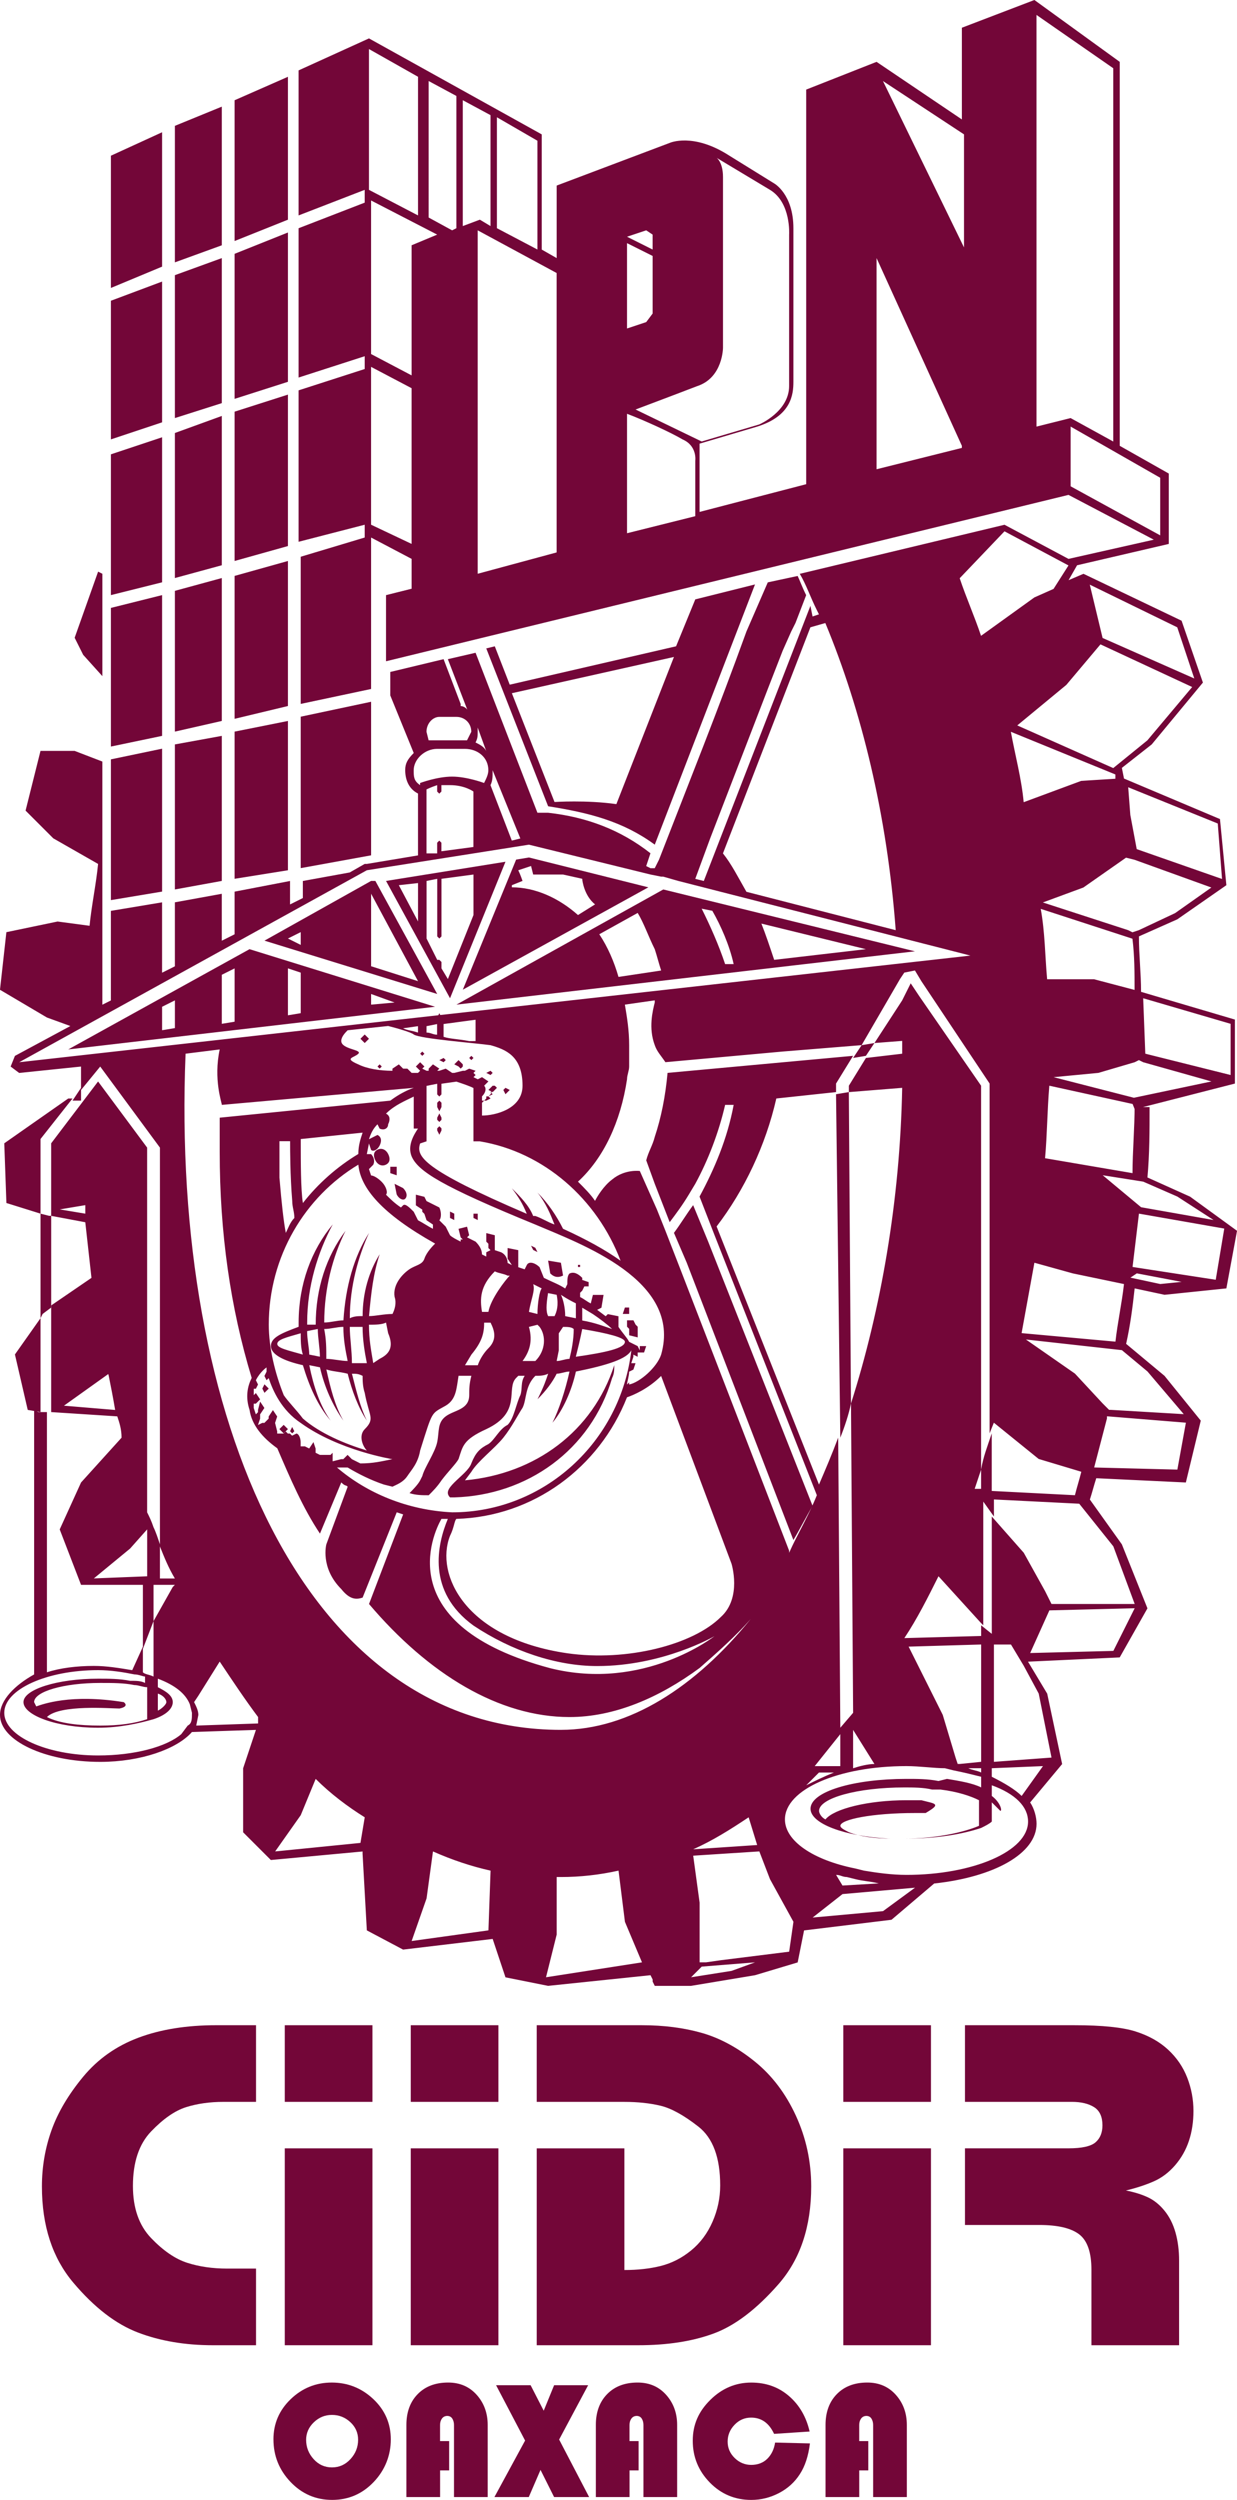 <?xml version="1.0" encoding="UTF-8"?>
<svg id="Capa_2" data-name="Capa 2" xmlns="http://www.w3.org/2000/svg" viewBox="0 0 929.65 1878.57">
  <defs>
    <style>
      .cls-1 {
        fill: #730638;
      }
    </style>
  </defs>
  <g id="Capa_1-2" data-name="Capa 1">
    <g id="Page-1">
      <g id="Group">
        <path id="Shape" class="cls-1" d="m492.08,634.73h0l75.33-195.55-44.88,11.22-14.43,35.26-125.02,28.85-11.22-28.85-6.41,1.6,46.48,118.61c30.45,4.81,56.1,11.22,80.14,28.85m14.43-141.05l-43.28,110.6c-22.44-3.21-46.48-1.6-46.48-1.6l-32.06-81.75,121.82-27.25Z"/>
        <path id="Path" class="cls-1" d="m596.26,1157.26c4.81-8.01,9.62-17.63,14.43-25.65l-78.54-198.75-11.22-27.25c-4.81,6.41-9.62,14.43-14.43,20.84l9.62,22.44,80.14,208.37Z"/>
        <polygon id="Path-2" data-name="Path" class="cls-1" points="56.1 479.25 62.51 492.08 76.94 508.1 76.94 431.17 73.73 429.56 56.1 479.25"/>
        <path id="Shape-2" data-name="Shape" class="cls-1" d="m857.53,831.88l-4.81-1.6c0,17.63-1.6,35.26-1.6,51.29l-65.72-11.22c1.6-17.63,1.6-35.26,3.21-54.5l65.72,14.43v-4.81l-62.51-16.03,33.66-3.21,27.25-8.01,3.21-1.6,3.21,1.6,51.29,14.43-60.91,12.82,3.21,8.01,6.41-1.6,68.92-17.63v-48.09l-70.53-20.84h0c0-14.43-1.6-27.25-1.6-41.67l28.85-12.82,36.87-25.65-4.81-49.69-72.13-30.45h0l-1.6-8.01,22.44-17.63,38.47-46.48-16.03-46.48-73.73-35.26-11.22,4.81,6.41-11.22,68.92-16.03v-52.89l-36.87-20.84V46.48h0L777.38,0l-54.5,20.84v68.92l-64.11-43.28-52.89,20.84v296.53l-80.14,20.84v-51.29l43.28-12.82c25.65-8.01,27.25-24.04,27.25-33.66v-115.41c0-25.65-14.43-33.66-14.43-33.66l-33.66-20.84c-27.25-17.63-44.88-9.62-44.88-9.62l-84.95,32.06v54.5l-11.22-6.41v-86.55L277.29,28.85v8.01l36.87,20.84v104.19l-36.87-19.23V36.87h0v-8.01l-52.89,24.04v108.99l49.69-19.23v9.62l-49.69,19.23v112.2l49.69-16.03v9.62l-49.69,16.03v113.8l49.69-12.82v9.62l-48.09,14.43v110.6l52.89-11.22v-105.79h0v-8.01l30.45,16.03v22.44l-19.23,4.81v49.69l512.91-125.02,64.11,33.66-64.11,14.43-48.09-25.65-153.87,36.87c4.81,8.01,8.01,17.63,12.82,27.25l1.6,3.21-4.81,1.6h0l-1.6-8.01-80.14,206.77-6.41-1.6,11.22-30.45,43.28-112.2,11.22-28.85,6.41-14.43,3.21-6.41,8.01-20.84c-3.21-6.41-4.81-11.22-6.41-14.43l-22.44,4.81-16.03,36.87c-20.84,57.7-43.28,113.8-65.72,171.51l-3.21,6.41h-3.21l-3.21-1.6,3.21-9.62c-22.44-17.63-48.09-27.25-76.94-30.45h-8.01l-19.23-49.69-27.25-70.53-20.84,4.81,16.03,41.67c0-3.21-3.21-6.41-6.41-6.41h0v-1.6l-12.82-33.66-40.07,9.62v17.63l17.63,43.28c-4.81,4.81-6.41,8.01-6.41,12.82,0,8.01,3.21,14.43,9.62,17.63v46.48l-38.47,6.41h-1.6l-11.22,6.41-35.26,6.41v12.82l-9.62,4.81v-17.63l-41.67,8.01v32.06l-9.62,4.81v-35.26l-35.26,6.41v48.09l-9.62,4.81v-52.89l-38.47,6.41v67.32l-6.41,3.21v-182.73l-20.84-8.01h-25.65l-11.22,44.88,20.84,20.84,33.66,19.23c-1.6,16.03-4.81,30.45-6.41,46.48l-24.04-3.21-38.47,8.01-4.81,43.28,35.26,20.84,17.63,6.41-41.67,22.44-3.21,8.01,6.41,4.81,46.48-4.81v17.63l14.43-17.63,44.88,60.91v299.73c3.21,8.01,6.41,16.03,11.22,24.04h-11.22v-25.65c-1.6-4.81-3.21-9.62-4.81-12.82-1.6-4.81-3.21-8.01-4.81-11.22v-274.09l-36.87-49.69-35.26,46.48v54.5l25.65,4.81c1.6,14.43,3.21,28.85,4.81,43.28l4.81,40.07,8.01,32.06c1.6,8.01,3.21,16.03,4.81,25.65l-38.47-3.21,33.66-24.04c-4.81-22.44-9.62-46.48-12.82-72.13l-30.45,20.84v80.14l49.69,3.21c1.6,4.81,3.21,9.62,3.21,16.03l-30.45,33.66-16.03,35.26,16.03,41.67h46.48v48.09l8.01-20.84v-27.25h16.03l-1.6,1.6-14.43,25.65v41.67c-3.21-1.6-6.41-1.6-8.01-3.21v-19.23l-8.01,17.63c-9.62-1.6-19.23-3.21-28.85-3.21-12.82,0-25.65,1.6-35.26,4.81v-195.55h-6.41l-3.21-1.6v198.75c-14.43,8.01-25.65,19.23-25.65,30.45,0,19.23,33.66,35.26,75.33,35.26,30.45,0,57.7-9.62,68.92-22.44l48.09-1.6-9.62,28.85v48.09l20.84,20.84,68.92-6.41v1.6l3.21,57.7,27.25,14.43,67.32-8.01,9.62,28.85,32.06,6.41,76.94-8.01,1.6,3.21v1.6l1.6,3.21h27.25l48.09-8.01,32.06-9.62,4.81-24.04,65.72-8.01,32.06-27.25c44.88-4.81,76.94-22.44,76.94-44.88,0-4.81-1.6-11.22-4.81-16.03l24.04-28.85-11.22-52.89-14.43-24.04,68.92-3.21,20.84-36.87-19.23-48.09-24.04-33.66c1.6-4.81,3.21-11.22,4.81-16.03l67.32,3.21,11.22-46.48-27.25-33.66-28.85-24.04c3.21-14.43,4.81-27.25,6.41-41.67l22.44,4.81,46.48-4.81,8.01-43.28-35.26-25.65-32.06-14.43c1.6-17.63,1.6-35.26,1.6-52.89h-6.41Zm1.6-81.75l65.72,19.23v38.47l-64.11-16.03-1.6-41.67h0Zm-134.64-564.2l-60.91-125.02,60.91,40.07v84.95Zm-65.72,8.01l64.11,141.05v1.6l-64.11,16.03v-158.68Zm-187.53-11.22l19.23,9.62v43.28l-4.81,6.41-14.43,4.81v-64.11Zm41.67,147.46c11.22,4.81,9.62,16.03,9.62,16.03v41.67l-51.29,12.82v-89.76c12.82,4.81,33.66,14.43,41.67,19.23m11.22-40.07c19.23-6.41,19.23-28.85,19.23-28.85v-128.23c0-11.22-4.81-14.43-4.81-14.43,0,0,24.04,14.43,40.07,24.04,16.03,9.62,14.43,33.66,14.43,33.66v113.8c0,19.23-22.44,28.85-22.44,28.85l-43.28,12.82-49.69-24.04s25.65-9.62,46.48-17.63m-38.47-117.01h0l4.81,3.21v11.22l-19.23-9.62h0l14.43-4.81Zm-81.75,14.43l-30.45-16.03v-83.35l30.45,17.63v81.75Zm-56.1-17.63v-94.57l20.84,11.22v83.35l-8.01-4.81-12.82,4.81Zm-25.65-108.99l20.84,11.22v99.38l-3.21,1.6-17.63-9.62V60.91Zm-43.28,89.76l49.69,25.65-19.23,8.01v97.77l-30.45-16.03v-6.41h0v-99.38h0v-9.62h0Zm0,243.63v-8.01h0v-102.58h0v-8.01l30.45,16.03v117.01l-30.45-14.43Zm80.14-221.19l59.31,32.06v209.97l-59.31,16.03V173.11Zm419.95,147.46V11.22l57.7,40.07v280.5l-32.06-17.63-25.65,6.41Zm25.65,0l67.32,38.47v43.28l-67.32-36.87v-44.88ZM44.88,908.82l19.23-3.21v6.41l-19.23-3.21Zm65.72,275.69l-40.07,1.6,27.25-22.44,12.82-14.43v35.26Zm695.64-227.61l38.47,8.01c-1.6,14.43-4.81,28.85-6.41,43.28l-70.53-6.41c3.21-17.63,6.41-35.26,9.62-52.89l28.85,8.01Zm-60.91,163.49h0v-43.28c-3.21,9.62-6.41,17.63-8.01,27.25v14.43h-4.81c1.6-4.81,3.21-9.62,4.81-14.43v-288.51l-46.48-67.32-6.41-9.62-6.41,12.82-20.84,32.06,20.84-1.6v9.62l-27.25,3.21-12.82,20.84v4.81l40.07-3.21c-1.6,84.95-16.03,166.7-38.47,237.22l1.6,232.41-9.62,11.22-1.6-217.99c-4.81,12.82-9.62,24.04-14.43,35.26l-76.94-193.95c20.84-27.25,36.87-60.91,44.88-96.17l44.88-4.81v-6.41l12.82-20.84-139.45,12.82c-1.6,17.63-4.81,33.66-9.62,48.09-1.6,6.41-4.81,11.22-6.41,17.63l6.41,17.63,11.22,28.85c4.81-6.41,9.62-12.82,14.43-20.84l4.81-8.01c9.62-17.63,17.63-38.47,22.44-59.31h6.41c-4.81,25.65-14.43,48.09-25.65,68.92l11.22,28.85,76.94,195.55h0c-6.41,16.03-14.43,28.85-20.84,43.28v-1.6l-81.75-211.58-11.22-28.85h0l-6.41-16.03-12.82-28.85s-11.22-1.6-20.84,6.41c-6.41,4.81-11.22,12.82-12.82,16.03-3.21-4.81-8.01-9.62-12.82-14.43,19.23-17.63,32.06-44.88,36.87-76.94,0-3.21,1.6-6.41,1.6-9.62v-16.03c0-11.22-1.6-20.84-3.21-30.45l22.44-3.21v1.6c-1.6,6.41-4.81,19.23,0,32.06,1.6,4.81,4.81,8.01,8.01,12.82l88.16-8.01,59.31-4.81,28.85-49.69,3.21-4.81,8.01-1.6,4.81,8.01,51.29,76.94v262.87l3.21-8.01,33.66,27.25,32.06,9.62c-1.6,6.41-3.21,11.22-4.81,17.63l-62.51-3.21Zm-88.16,205.17c-4.81,0-11.22,1.6-16.03,3.21v-28.85l16.03,25.65Zm-44.88,1.6l19.23-24.04v24.04h-19.23Zm14.43,4.81c-8.01,3.21-14.43,6.41-20.84,9.62l9.62-9.62h11.22Zm-373.46-229.21h8.01c8.01,4.81,17.63,9.62,27.25,12.82l6.41,1.6c3.21-1.6,8.01-3.21,11.22-8.01,3.21-4.81,8.01-9.62,9.62-19.23,9.62-30.45,8.01-27.25,19.23-33.66,8.01-4.81,8.01-12.82,9.62-22.44h9.62c-1.6,6.41-1.6,9.62-1.6,14.43,0,11.22-11.22,11.22-17.63,16.03-6.41,4.81-4.81,11.22-6.41,19.23-1.6,8.01-9.62,19.23-11.22,25.65l-1.6,3.21c-1.6,3.21-6.41,8.01-8.01,9.62,4.81,1.6,9.62,1.6,14.43,1.6,3.21-3.21,6.41-6.41,9.62-11.22,4.81-6.41,11.22-12.82,12.82-16.03,3.21-9.62,3.21-14.43,20.84-22.44,27.25-12.82,14.43-30.45,22.44-38.47l1.6-1.6h4.81c-3.21,4.81-1.6,9.62-3.21,14.43-3.21,6.41-4.81,17.63-9.62,22.44-6.41,3.21-9.62,11.22-14.43,14.43-6.41,3.21-9.62,6.41-12.82,14.43-1.6,4.81-8.01,9.62-12.82,14.43-4.81,4.81-6.41,8.01-3.21,11.22h3.21c54.5-1.6,102.58-35.26,118.61-89.76,1.6-3.21,1.6-6.41,1.6-9.62-16.03,49.69-59.31,81.75-112.2,86.55l4.81-6.41c4.81-8.01,17.63-17.63,24.04-25.65,6.41-8.01,11.22-17.63,14.43-22.44,3.21-6.41,1.6-16.03,9.62-24.04,3.21,0,6.41,0,9.62-1.6-1.6,4.81-3.21,9.62-8.01,19.23,6.41-6.41,11.22-12.82,14.43-19.23,3.21,0,6.41-1.6,9.62-1.6-3.21,14.43-8.01,28.85-12.82,38.47,8.01-9.62,14.43-24.04,17.63-38.47,24.04-4.81,38.47-9.62,41.67-16.03h0c-8.01,68.92-65.72,121.82-134.64,121.82-33.66-1.6-64.11-14.43-86.55-33.66m-43.28-217.99v-27.25h8.01c0,6.41,0,25.65,1.6,44.88,0,4.81,1.6,8.01,1.6,12.82-3.21,3.21-4.81,8.01-6.41,11.22-1.6-8.01-3.21-22.44-4.81-41.67m16.03-25.65v-3.21l46.48-4.81c-1.6,4.81-3.21,9.62-3.21,16.03-16.03,9.62-30.45,22.44-41.67,36.87-1.6-9.62-1.6-32.06-1.6-44.88m83.35-52.89l-3.21-3.21h-3.21l-3.21-3.21-4.81,3.21v1.6c-9.62,0-19.23-1.6-25.65-4.81-11.22-4.81-3.21-4.81,0-8.01,3.21-3.21-12.82-3.21-12.82-9.62,0-3.21,3.21-6.41,4.81-8.01l30.45-3.21c6.41,1.6,17.63,4.81,19.23,6.41,4.81,3.21,46.48,6.41,57.7,8.01,11.22,3.21,24.04,8.01,24.04,30.45,0,17.63-20.84,22.44-30.45,22.44v-9.62l3.21-3.21v-1.6h1.6l3.21-1.6-1.6-1.6,1.6-1.6-1.6,3.21-1.6,1.6,1.6,1.6-3.21,1.6h-3.21v-3.21c3.21-3.21,3.21-6.41,1.6-8.01l3.21-3.21-4.81-3.21-3.21,1.6-3.21-1.6,1.6-1.6-1.6-1.6,1.6-1.6-4.81-1.6-3.21,1.6h-1.6l-6.41,1.6h-1.6l-4.81-3.21-4.81,1.6h-1.6l1.6-1.6-4.81-3.21-3.21,3.21v1.6h-1.6l-3.21-1.6,1.6-1.6-3.21-3.21-3.21,3.21,3.21,3.21-1.6,1.6h-4.81Zm-96.17,242.03c-6.41-16.03-11.22-35.26-11.22-52.89,0-51.29,27.25-96.17,67.32-120.21,1.6,17.63,17.63,36.87,57.7,59.31-1.6,1.6-6.41,6.41-8.01,11.22-1.6,4.81-6.41,4.81-11.22,8.01-4.81,3.21-12.82,11.22-11.22,20.84,1.6,4.81,0,9.62-1.6,12.82-6.41,0-12.82,1.6-17.63,1.6,1.6-17.63,3.21-32.06,8.01-46.48-8.01,12.82-12.82,28.85-12.82,46.48-3.21,0-6.41,0-9.62,1.6,0-24.04,6.41-46.48,14.43-64.11-11.22,17.63-17.63,40.07-19.23,65.72-4.81,0-9.62,1.6-14.43,1.6,0-25.65,6.41-49.69,16.03-68.92-14.43,19.23-22.44,43.28-22.44,70.53h-6.41v-1.6c0-27.25,8.01-52.89,19.23-73.73-16.03,19.23-25.65,44.88-25.65,73.73v3.21c-12.82,4.81-20.84,8.01-20.84,14.43s9.62,11.22,24.04,14.43c4.81,16.03,11.22,30.45,20.84,41.67-8.01-11.22-12.82-25.65-16.03-41.67l8.01,1.6c3.21,14.43,9.62,28.85,17.63,40.07-6.41-11.22-9.62-24.04-12.82-38.47,4.81,1.6,9.62,1.6,16.03,3.21,3.21,12.82,8.01,25.65,14.43,35.26-4.81-9.62-8.01-22.44-11.22-35.26,3.21,0,4.81,0,8.01,1.6,0,3.21,0,8.01,1.6,12.82,3.21,17.63,8.01,19.23,0,27.25-4.81,4.81-1.6,12.82,1.6,16.03-16.03-4.81-35.26-12.82-48.09-24.04-4.81-6.41-11.22-12.82-14.43-17.63m219.59-68.92v11.22l-8.01-1.6c0-6.41-1.6-12.82-3.21-16.03,4.81,3.21,8.01,4.81,11.22,6.41m-14.43-6.41c1.6,8.01,0,12.82-1.6,16.03h-4.81c-1.6-3.21-1.6-8.01,0-17.63h-1.6l8.01,1.6Zm-14.43,14.43l-6.41-1.6c1.6-9.62,4.81-16.03,3.21-20.84l6.41,3.21c-1.6,1.6-3.21,11.22-3.21,19.23m-36.87-1.6h-4.81c-1.6-9.62-1.6-19.23,9.62-30.45,3.21,1.6,6.41,1.6,9.62,3.21h1.6c-3.21,3.21-14.43,17.63-16.03,27.25m-75.33,16.03c4.81,11.22,0,16.03-6.41,19.23l-4.81,3.21c-1.6-9.62-3.21-17.63-3.21-28.85,4.81,0,9.62,0,12.82-1.6l1.6,8.01Zm-60.91-1.6l8.01-1.6c0,6.41,1.6,14.43,1.6,20.84l-8.01-1.6c0-4.81-1.6-11.22-1.6-17.63m-3.21,17.63c-11.22-3.21-19.23-4.81-19.23-8.01s6.41-4.81,17.63-8.01c0,4.81,0,11.22,1.6,16.03m16.03-19.23c4.81,0,9.62-1.6,14.43-1.6,0,9.62,1.6,17.63,3.21,25.65-4.81,0-11.22-1.6-16.03-1.6,0-8.01,0-14.43-1.6-22.44m19.23-1.6h9.62c0,9.62,1.6,19.23,3.21,27.25h-11.22c0-9.62-1.6-19.23-1.6-27.25m91.36,20.84c8.01-9.62,9.62-16.03,9.62-24.04h4.81c3.21,6.41,4.81,12.82-1.6,19.23-3.21,3.21-6.41,8.01-8.01,12.82h-9.62l4.81-8.01Zm43.28-20.84h0l6.41-1.6,1.6,1.6c4.81,6.41,4.81,17.63-3.21,25.65h-9.62c4.81-6.41,8.01-14.43,4.81-25.65m20.84,25.65l1.6-8.01v-12.82l3.21-4.81c3.21,0,6.41,0,8.01,1.6,0,8.01-1.6,16.03-3.21,22.44-3.21,0-6.41,1.6-9.62,1.6m19.23-24.04c19.23,3.21,32.06,6.41,32.06,9.62,0,4.81-14.43,8.01-36.87,11.22,1.6-6.41,3.21-12.82,4.81-20.84m0-6.41v-9.62l8.01,4.81c4.81,3.21,11.22,8.01,14.43,11.22-4.81-1.6-12.82-4.81-22.44-6.41m28.85-44.88c-11.22-8.01-25.65-16.03-43.28-24.04-4.81-9.62-11.22-19.23-19.23-27.25,6.41,8.01,9.62,16.03,12.82,24.04-4.81-1.6-9.62-4.81-14.43-6.41h-1.6c-3.21-8.01-9.62-14.43-16.03-20.84,4.81,6.41,8.01,11.22,11.22,19.23-78.54-33.66-83.35-43.28-80.14-52.89h0l4.81-1.6v-41.67l8.01-1.6v8.01l1.6,1.6,1.6-1.6v-8.01l11.22-1.6c4.81,1.6,9.62,3.21,12.82,4.81v40.07h4.81c48.09,8.01,88.16,43.28,105.79,89.76m-110.6-165.09h-3.21c-8.01-1.6-14.43-1.6-19.23-3.21v-9.62l24.04-3.21v16.03h-1.6Zm-27.25-4.81c-3.21,0-4.81-1.6-8.01-1.6v-4.81l8.01-1.6v8.01Zm-14.43-1.6c-4.81-1.6-8.01-1.6-11.22-3.21l11.22-1.6v4.81Zm0,72.13c-3.21,4.81-8.01,12.82-4.81,20.84,4.81,11.22,22.44,22.44,92.97,51.29,33.66,14.43,110.6,41.67,94.57,97.77-3.21,9.62-16.03,20.84-24.04,22.44v-1.6l-1.6,1.6c0-1.6,1.6-6.41,1.6-9.62l3.21-1.6,1.6-4.81h-3.21l1.6-4.81v-1.6l3.21,1.6v-3.21h4.81l1.6-4.81h-4.81v3.21l-1.6-3.21-6.41-3.21c-1.6-3.21-4.81-6.41-8.01-11.22h0v-8.01l-8.01-1.6-1.6,1.6-6.41-4.81,3.21-1.6,1.6-9.62h-8.01l-1.6,6.41c-3.21-1.6-4.81-3.21-8.01-4.81v-3.21l1.6-1.6,1.6-3.21h3.21v-3.21l-4.81-1.6h0v-1.6c-3.21-3.21-6.41-4.81-9.62-3.21-1.6,1.6-1.6,4.81-1.6,8.01h0l-1.6,3.21c-4.81-3.21-9.62-4.81-16.03-8.01l-3.21-8.01c-3.21-3.21-8.01-4.81-9.62-1.6l-1.6,3.21-4.81-1.6v-4.81h0v-8.01l-8.01-1.6v8.01l3.21,4.81-3.21-1.6c0-3.21-1.6-6.41-4.81-8.01l-4.81-1.6h0v-4.81h0v-6.41l-6.41-1.6v6.41l1.6,1.6v3.21l1.6,1.6-3.21,1.6v3.21l-3.21-1.6c0-3.21-1.6-6.41-4.81-9.62l-6.41-3.21,1.6-1.6-1.6-6.41-6.41,1.6,1.6,6.41,1.6,1.6h-1.6v1.6c-3.21-1.6-6.41-3.21-8.01-4.81l-3.21-6.41-4.81-4.81c1.6-1.6,1.6-6.41,0-9.62l-6.41-3.21h0l-3.21-1.6-1.6-3.21-6.41-1.6v8.01l4.81,3.21v1.6l1.6,1.6,1.6,4.81,4.81,3.21v3.21c-3.21-1.6-8.01-4.81-11.22-6.41l-3.21-6.41c-3.21-3.21-6.41-6.41-8.01-4.81l-1.6,1.6c-4.81-3.21-8.01-6.41-11.22-9.62,1.6-1.6,0-6.41-3.21-9.62-3.21-3.21-6.41-4.81-8.01-4.81l-1.6-4.81,3.21-3.21c1.6-3.21,0-6.41-1.6-8.01h-3.21l1.6-8.01,1.6,4.81c1.6,1.6,4.81,0,6.41-3.21,1.6-3.21,1.6-6.41-1.6-8.01l-6.41,3.21c1.6-4.81,3.21-8.01,6.41-11.22l1.6,3.21c3.21,1.6,6.41,0,6.41-3.21,1.6-3.21,1.6-6.41-1.6-8.01,6.41-6.41,14.43-9.62,20.84-12.82v24.04h3.21Zm-121.82,198.75l-1.6,1.6v-4.81h1.6l1.6-3.21-1.6-3.21c3.21-6.41,8.01-9.62,8.01-9.62v3.21l-1.6,3.21,1.6,3.21,1.6-1.6c3.21,9.62,9.62,24.04,24.04,33.66,28.85,20.84,68.92,27.25,68.92,27.25-8.01,1.6-14.43,3.21-24.04,3.21l-6.41-3.21h0l-3.21-3.21-3.21,3.21h-1.6l-6.41,1.6v-6.41l-1.6,1.6h-8.01l-3.21-1.6v-3.21l-1.6-4.81-3.21,4.81h0l-3.21-1.6h-3.21v-3.21c0-3.21-1.6-6.41-3.21-6.41l-3.21,1.6-1.6-1.6h-1.6l-1.6-1.6-1.6,1.6h-4.81v-1.6l-1.6-6.41,1.6-4.81-3.21-4.81-3.21,4.81v1.6l-3.21,3.21h-1.6l-3.21,1.6h0l1.6-4.81v-3.21l3.21-4.81-3.21-4.81-1.6,6.41v1.6l-1.6,1.6-1.6-4.81v-3.21h1.6l3.21-3.21-3.21-4.81Zm139.45,94.57h4.81c-8.01,19.23-16.03,54.5,19.23,80.14,28.85,19.23,62.51,30.45,92.97,30.45,49.69,0,88.16-22.44,88.16-22.44,0,0-52.89,41.67-123.42,24.04-120.21-32.06-88.16-100.98-81.75-112.2m94.57,100.98c-76.94-11.22-99.38-59.31-88.16-88.16,3.21-6.41,3.21-11.22,4.81-12.82,57.7-1.6,107.39-38.47,128.23-91.36,4.81-1.6,16.03-6.41,25.65-16.03l52.89,141.05s8.01,25.65-8.01,40.07c-20.84,20.84-70.53,33.66-115.41,27.25m333.39-692.43l78.54,32.06h0v3.21l-25.65,1.6-43.28,16.03c-1.6-17.63-6.41-35.26-9.62-52.89m62.51,185.93h-35.26c-1.6-17.63-1.6-35.26-4.81-52.89l68.92,22.44c1.6,12.82,1.6,25.65,1.6,38.47l-30.45-8.01Zm92.97-117.01l3.21,41.67-64.11-22.44h0l-4.81-25.65-1.6-20.84,67.32,27.25Zm-68.92,25.65h0l6.41,1.6,57.7,20.84-27.25,19.23-27.25,12.82-4.81,1.6-3.21-1.6-64.11-20.84,30.45-11.22,32.06-22.44Zm38.47-173.11l12.82,38.47-68.92-30.45-9.62-40.07,65.72,32.06Zm-57.7,12.82l68.92,32.06-33.66,40.07-25.65,20.84-72.13-32.06,36.87-30.45,25.65-30.45Zm-72.13-84.95l48.09,25.65-11.22,17.63-14.43,6.41-40.07,28.85c-4.81-14.43-11.22-28.85-16.03-43.28l33.66-35.26Zm-211.58,242.03l65.72-169.9,11.22-3.21c27.25,65.72,46.48,144.26,52.89,230.81l-112.2-28.85c-6.41-11.22-11.22-20.84-17.63-28.85m-152.27-11.22l-6.41,1.6-16.03-41.67c1.6-3.21,1.6-6.41,1.6-9.62v-1.6l20.84,51.29Zm-25.65-65.72c-1.6-3.21-4.81-4.81-8.01-6.41,1.6-3.21,1.6-4.81,1.6-8.01v-3.21l6.41,17.63Zm-11.22-14.43l-3.21,6.41h-28.85l-1.6-6.41c0-6.41,4.81-11.22,9.62-11.22h12.82c6.41,0,11.22,4.81,11.22,11.22m-43.28,28.85c0-8.01,8.01-16.03,17.63-16.03h20.84c9.62,0,17.63,6.41,17.63,16.03,0,3.21-1.6,6.41-3.21,9.62h0s-12.82-4.81-24.04-4.81-24.04,4.81-24.04,4.81v1.6c-4.81-3.21-4.81-6.41-4.81-11.22m9.62,14.43s3.21-1.6,8.01-3.21v4.81l1.6,1.6,1.6-1.6v-4.81h6.41c11.22,0,17.63,4.81,17.63,4.81v41.67l-24.04,3.21v-6.41l-1.6-1.6-1.6,1.6v8.01h-8.01v-48.09ZM14.43,798.22l261.26-144.26,121.82-19.23,91.36,22.44,8.01,1.6h1.6l11.22,3.21h0l219.59,56.1L14.43,798.22Zm126.63,498.49l-4.81,6.41c-11.22,9.62-35.26,16.03-62.51,16.03-38.47,0-70.53-14.43-70.53-32.06s32.06-32.06,70.53-32.06c9.62,0,19.23,1.6,27.25,3.21,3.21,0,6.41,1.6,8.01,1.6v4.81c-3.21-1.6-6.41-1.6-11.22-1.6-8.01-1.6-16.03-1.6-24.04-1.6-30.45,0-56.1,8.01-56.1,17.63s24.04,19.23,56.1,19.23c16.03,0,30.45-3.21,41.67-6.41,9.62-3.21,14.43-8.01,14.43-12.82s-4.81-8.01-11.22-11.22v-6.41c12.82,4.81,20.84,11.22,24.04,19.23l1.6,6.41c0,4.81,0,8.01-3.21,9.62m-48.09-17.63c-40.07-6.41-60.91,1.6-65.72,3.21l-1.6-3.21c0-8.01,22.44-14.43,49.69-14.43,9.62,0,17.63,0,25.65,1.6,3.21,0,6.41,1.6,9.62,1.6v24.04c-9.62,3.21-20.84,4.81-35.26,4.81-16.03,0-30.45-1.6-40.07-6.41,9.62-9.62,48.09-6.41,54.5-6.41,8.01-1.6,3.21-4.81,3.21-4.81m25.65-6.41c4.81,1.6,6.41,4.81,6.41,6.41s-3.21,4.81-6.41,6.41v-12.82Zm75.33,22.44l-46.48,1.6,1.6-8.01c0-3.21-1.6-6.41-3.21-9.62l3.21-4.81,16.03-25.65c9.62,14.43,19.23,28.85,28.85,41.67v4.81Zm76.94,89.76l-64.11,6.41,19.23-27.25,11.22-27.25c11.22,11.22,24.04,20.84,36.87,28.85l-3.21,19.23Zm96.17,65.72l-57.7,8.01,11.22-32.06,4.81-35.26c14.43,6.41,28.85,11.22,43.28,14.43l-1.6,44.88Zm43.28,35.26l8.01-32.06v-43.28h3.21c14.43,0,28.85-1.6,43.28-4.81l4.81,38.47,12.82,30.45-72.13,11.22Zm11.22-185.93c-192.34,0-293.32-234.02-282.1-508.1l25.65-3.21c-4.81,22.44,1.6,40.07,1.6,41.67l144.26-12.82c-4.81,1.6-11.22,4.81-17.63,9.62l-128.23,12.82v25.65c0,60.91,8.01,117.01,24.04,169.9-3.21,6.41-4.81,14.43-1.6,24.04,1.6,11.22,9.62,20.84,20.84,28.85,9.62,22.44,19.23,44.88,32.06,64.11l16.03-38.47c3.21,3.21,3.21,1.6,4.81,3.21l-16.03,43.28s-4.81,17.63,11.22,33.66c6.41,8.01,11.22,8.01,16.03,6.41l25.65-64.11,4.81,1.6-25.65,67.32c44.88,52.89,97.77,84.95,150.67,84.95,33.66,0,67.32-14.43,97.77-36.87,12.82-11.22,27.25-24.04,38.47-36.87-41.67,51.29-91.36,83.35-142.65,83.35m147.46,86.55l-48.09,3.21c14.43-6.41,27.25-14.43,41.67-24.04l6.41,20.84Zm-19.23,94.57l-30.45,4.81,8.01-8.01,40.07-3.21-17.63,6.41Zm43.28-14.43l-51.29,6.41-11.22,1.6h-4.81v-44.88l-4.81-35.26,49.69-3.21,8.01,20.84,17.63,32.06-3.21,22.44Zm70.53-30.45l-52.89,4.81,22.44-17.63,54.5-4.81-24.04,17.63Zm-35.26-27.25c3.21,0,4.81,1.6,8.01,1.6l6.41,1.6c6.41,1.6,11.22,1.6,17.63,3.21l-27.25,1.6-4.81-8.01Zm144.26-40.07c0,22.44-41.67,40.07-91.36,40.07-11.22,0-22.44-1.6-32.06-3.21l-6.41-1.6c-32.06-6.41-52.89-20.84-52.89-36.87,0-22.44,40.07-40.07,91.36-40.07,9.62,0,20.84,1.6,28.85,1.6l6.41,1.6c8.01,1.6,14.43,3.21,20.84,4.81v8.01c-6.41-3.21-16.03-4.81-25.65-6.41l-6.41,1.6c-8.01-1.6-16.03-1.6-24.04-1.6-40.07,0-72.13,9.62-72.13,22.44,0,11.22,25.65,20.84,59.31,22.44h12.82c22.44,0,41.67-3.21,56.1-8.01,3.21-1.6,6.41-3.21,8.01-4.81v-9.62h0v-4.81l4.81,4.81,1.6,1.6c1.6,0,0-6.41-6.41-11.22h0v-8.01c17.63,6.41,27.25,16.03,27.25,27.25m-51.29-43.28h-1.6l-1.6-4.81-9.62-32.06-25.65-51.29,54.5-1.6v88.16l-16.03,1.6Zm16.03,3.21v3.21c-3.21-1.6-6.41-1.6-9.62-3.21h9.62Zm-38.47,25.65l-6.41-1.6h-11.22c-28.85,0-54.5,6.41-60.91,14.43-3.21-1.6-4.81-4.81-4.81-6.41,0-9.62,28.85-17.63,64.11-17.63,6.41,0,14.43,0,20.84,1.6h6.41c12.82,1.6,22.44,4.81,28.85,8.01v19.23c-11.22,4.81-32.06,9.62-56.1,9.62h-9.62c-12.82,0-24.04-1.6-32.06-4.81-3.21-1.6-6.41-3.21-6.41-4.81,0-4.81,24.04-9.62,56.1-9.62h8.01c8.01-4.81,9.62-6.41,3.21-8.01m68.92-4.81c-4.81-4.81-12.82-9.62-22.44-14.43v-6.41l38.47-1.6-16.03,22.44Zm12.82-76.94l9.62,48.09-43.28,3.21v-88.16h12.82l9.62,16.03,11.22,20.84Zm56.1-32.06l-62.51,1.6,14.43-32.06,64.11-1.6-16.03,32.06Zm0-78.54l16.03,43.28h-62.51l-4.81-9.62-16.03-28.85-24.04-27.25v89.76h0v-1.6l-8.01-6.41v8.01l-57.7,1.6c9.62-14.43,17.63-30.45,25.65-46.48l32.06,35.26,1.6,1.6v-92.97l8.01,11.22v-12.82l64.11,3.21,25.65,32.06Zm48.09-57.7l-62.51-1.6h0l9.62-36.87v-1.6l59.31,4.81-6.41,35.26Zm-22.44-73.73l27.25,32.06-54.5-3.21h-1.6l-4.81-4.81-20.84-22.44-36.87-25.65,72.13,8.01,19.23,16.03Zm9.62-65.72l-22.44-4.81,4.81-3.21,33.66,6.41-16.03,1.6Zm41.67-3.21l-62.51-9.62,4.81-40.07,64.11,11.22-6.41,38.47Zm-28.85-62.51l27.25,17.63-54.5-9.62-28.85-24.04,30.45,4.81,25.65,11.22Z"/>
        <polygon id="Path-3" data-name="Path" class="cls-1" points="647.55 785.4 641.14 795.01 650.76 793.41 657.17 783.79 647.55 785.4"/>
        <polygon id="Path-4" data-name="Path" class="cls-1" points="30.45 990.56 32.06 987.36 38.47 982.55 38.47 913.63 36.87 913.63 30.45 912.02 30.45 990.56"/>
        <path id="Path-5" data-name="Path" class="cls-1" d="m60.91,817.45l-6.41,9.62h6.41v-9.62"/>
        <polygon id="Path-6" data-name="Path" class="cls-1" points="11.22 1017.81 20.84 1059.49 30.45 1061.09 30.45 990.56 11.22 1017.81"/>
        <polygon id="Path-7" data-name="Path" class="cls-1" points="54.5 825.47 51.29 825.47 3.21 859.13 4.81 904.01 30.45 912.02 30.45 855.92 54.5 825.47"/>
        <path id="Path-8" data-name="Path" class="cls-1" d="m631.52,1080.32c3.21-8.01,6.41-17.63,8.01-25.65l-1.6-234.02-9.62,1.6,3.21,258.06Z"/>
        <polygon id="Path-9" data-name="Path" class="cls-1" points="216.39 57.7 176.31 75.33 176.31 181.12 216.39 165.09 216.39 57.7"/>
        <polygon id="Path-10" data-name="Path" class="cls-1" points="216.39 541.76 176.31 549.78 176.31 660.38 216.39 653.96 216.39 541.76"/>
        <polygon id="Path-11" data-name="Path" class="cls-1" points="216.39 421.55 176.31 432.77 176.31 540.16 216.39 530.54 216.39 421.55"/>
        <polygon id="Path-12" data-name="Path" class="cls-1" points="216.39 174.71 176.31 190.74 176.31 299.73 216.39 286.91 216.39 174.71"/>
        <polygon id="Path-13" data-name="Path" class="cls-1" points="216.39 296.53 176.31 309.35 176.31 421.55 216.39 410.33 216.39 296.53"/>
        <polygon id="Path-14" data-name="Path" class="cls-1" points="131.43 443.99 131.43 549.78 166.7 541.76 166.7 434.37 131.43 443.99"/>
        <polygon id="Path-15" data-name="Path" class="cls-1" points="131.43 325.38 131.43 434.37 166.7 424.76 166.7 312.56 131.43 325.38"/>
        <polygon id="Path-16" data-name="Path" class="cls-1" points="131.43 559.4 131.43 668.39 166.7 661.98 166.7 552.98 131.43 559.4"/>
        <polygon id="Path-17" data-name="Path" class="cls-1" points="131.43 206.77 131.43 314.16 166.7 302.94 166.7 193.95 131.43 206.77"/>
        <polygon id="Path-18" data-name="Path" class="cls-1" points="131.43 94.57 131.43 197.15 166.7 184.33 166.7 80.14 131.43 94.57"/>
        <polygon id="Path-19" data-name="Path" class="cls-1" points="121.82 447.2 83.35 456.81 83.35 561 121.82 552.98 121.82 447.2"/>
        <polygon id="Path-20" data-name="Path" class="cls-1" points="121.82 211.58 83.35 226 83.35 330.19 121.82 317.36 121.82 211.58"/>
        <polygon id="Path-21" data-name="Path" class="cls-1" points="121.82 562.6 83.35 570.62 83.35 676.4 121.82 669.99 121.82 562.6"/>
        <polygon id="Path-22" data-name="Path" class="cls-1" points="121.82 99.38 83.35 117.01 83.35 216.39 121.82 200.36 121.82 99.38"/>
        <polygon id="Path-23" data-name="Path" class="cls-1" points="121.82 328.58 83.35 341.41 83.35 447.2 121.82 437.58 121.82 328.58"/>
        <polygon id="Path-24" data-name="Path" class="cls-1" points="278.9 527.34 226 538.56 226 652.36 278.9 642.74 278.9 527.34"/>
        <path id="Shape-3" data-name="Shape" class="cls-1" d="m290.12,661.98l48.09,88.16,41.67-102.58-89.76,14.43Zm24.04,1.6v28.85l-14.43-27.25,14.43-1.6Zm22.44,72.13l-4.81-8.01v-4.81l-1.6-1.6h-1.6l-8.01-16.03v-43.28l8.01-1.6v43.28l1.6,1.6,1.6-1.6v-43.28l24.04-3.21v30.45l-19.23,48.09Z"/>
        <path id="Shape-4" data-name="Shape" class="cls-1" d="m51.29,788.6l275.69-32.06-139.45-43.28-136.24,75.33Zm70.53-32.06l9.62-4.81v20.84l-9.62,1.6v-17.63Zm44.88-24.04l9.62-4.81v40.07l-9.62,1.6v-36.87Zm49.69-4.81l9.62,3.21v30.45l-9.62,1.6v-35.26Zm62.51,27.25v-8.01l17.63,6.41-17.63,1.6Z"/>
        <path id="Shape-5" data-name="Shape" class="cls-1" d="m487.27,666.79l-89.76-22.44-9.62,1.6-40.07,97.77,139.45-76.94Zm-88.16-16.03l1.6,6.41h22.44l14.43,3.21c0,1.6,1.6,12.82,9.62,19.23l-12.82,8.01c-14.43-12.82-32.06-20.84-49.69-20.84v-1.6l8.01-3.21s-1.6-4.81-3.21-8.01l4.81-1.6,4.81-1.6Z"/>
        <path id="Shape-6" data-name="Shape" class="cls-1" d="m282.1,661.98h-3.21l-80.14,44.88,129.83,40.07-46.48-84.95Zm32.06,75.33l-35.26-11.22v-54.5l35.26,65.72Zm-97.77-32.06l9.62-4.81v9.62l-9.62-4.81h0Z"/>
        <path id="Shape-7" data-name="Shape" class="cls-1" d="m498.49,668.39l-155.48,86.55,344.61-40.07-189.14-46.48Zm-48.09,33.66l28.85-16.03c4.81,8.01,8.01,17.63,12.82,27.25,1.6,4.81,3.21,11.22,4.81,16.03l-32.06,4.81c-3.21-11.22-8.01-22.44-14.43-32.06m76.94-19.23l8.01,1.6c6.41,11.22,12.82,25.65,16.03,40.07h-6.41c-4.81-14.43-11.22-28.85-17.63-41.67m44.88,11.22l78.54,19.23-68.92,8.01c-3.21-9.62-6.41-19.23-9.62-27.25"/>
        <polygon id="Path-25" data-name="Path" class="cls-1" points="270.88 780.59 274.09 783.79 277.29 780.59 274.09 777.38 270.88 780.59"/>
        <polygon id="Path-26" data-name="Path" class="cls-1" points="468.03 987.36 472.84 987.36 472.84 982.55 469.64 982.55 468.03 987.36"/>
        <polygon id="Path-27" data-name="Path" class="cls-1" points="471.24 996.97 472.84 998.58 472.84 1003.39 479.25 1004.99 479.25 996.97 477.65 995.37 476.05 992.17 471.24 992.17 471.24 996.97"/>
        <path id="Path-28" data-name="Path" class="cls-1" d="m283.7,863.94c-3.21,1.6-3.21,4.81-1.6,8.01s4.81,4.81,8.01,3.21c3.21-1.6,3.21-4.81,1.6-8.01-1.6-3.21-4.81-4.81-8.01-3.21"/>
        <polygon id="Path-29" data-name="Path" class="cls-1" points="293.32 881.57 298.13 883.17 298.13 876.76 293.32 876.76 293.32 881.57"/>
        <path id="Path-30" data-name="Path" class="cls-1" d="m296.53,889.58l1.6,8.01c1.6,3.21,4.81,4.81,6.41,3.21,1.6-1.6,1.6-4.81-1.6-8.01l-6.41-3.21Z"/>
        <polygon id="Path-31" data-name="Path" class="cls-1" points="338.2 915.23 341.41 916.83 341.41 912.02 338.2 910.42 338.2 915.23"/>
        <polygon id="Path-32" data-name="Path" class="cls-1" points="355.83 915.23 359.04 916.83 359.04 912.02 355.83 912.02 355.83 915.23"/>
        <polygon id="Path-33" data-name="Path" class="cls-1" points="400.71 939.27 403.92 940.87 402.32 937.67 399.11 936.07 400.71 939.27"/>
        <polygon id="Path-34" data-name="Path" class="cls-1" points="434.37 952.09 435.98 952.09 435.98 950.49 434.37 950.49 434.37 952.09"/>
        <path id="Path-35" data-name="Path" class="cls-1" d="m423.15,958.51l-1.6-9.62-9.62-1.6,1.6,9.62c3.21,3.21,6.41,3.21,9.62,1.6"/>
        <polygon id="Path-36" data-name="Path" class="cls-1" points="330.19 796.62 333.39 798.22 335 796.62 333.39 795.01 330.19 796.62"/>
        <polygon id="Path-37" data-name="Path" class="cls-1" points="283.7 801.43 285.31 803.03 286.91 801.43 285.31 799.82 283.7 801.43"/>
        <polygon id="Path-38" data-name="Path" class="cls-1" points="352.63 795.01 354.23 796.62 355.83 795.01 354.23 793.41 352.63 795.01"/>
        <polygon id="Path-39" data-name="Path" class="cls-1" points="378.27 819.06 379.88 822.26 383.08 819.06 379.88 817.45 378.27 819.06"/>
        <polygon id="Path-40" data-name="Path" class="cls-1" points="370.26 815.85 370.26 815.85 367.05 819.06 370.26 820.66 371.86 819.06 373.46 817.45 371.86 815.85 370.26 815.85"/>
        <polygon id="Path-41" data-name="Path" class="cls-1" points="365.45 806.23 368.66 807.84 370.26 806.23 368.66 804.63 365.45 806.23"/>
        <polygon id="Path-42" data-name="Path" class="cls-1" points="341.41 799.82 344.61 801.43 346.22 803.03 347.82 801.43 347.82 799.82 347.82 799.82 344.61 796.62 341.41 799.82"/>
        <polygon id="Path-43" data-name="Path" class="cls-1" points="315.76 791.81 317.36 793.41 318.97 791.81 317.36 790.21 315.76 791.81"/>
        <polygon id="Path-44" data-name="Path" class="cls-1" points="197.15 1043.46 198.75 1046.66 201.96 1043.46 198.75 1040.25 197.15 1043.46"/>
        <polygon id="Path-45" data-name="Path" class="cls-1" points="209.97 1073.91 213.18 1077.12 216.39 1073.91 213.18 1070.71 209.97 1073.91"/>
        <polygon id="Path-46" data-name="Path" class="cls-1" points="217.99 1075.51 219.59 1077.12 221.19 1075.51 219.59 1072.31 217.99 1075.51"/>
        <polygon id="Path-47" data-name="Path" class="cls-1" points="328.58 828.67 328.58 831.88 330.19 835.09 331.79 831.88 331.79 828.67 330.19 827.07 328.58 828.67"/>
        <polygon id="Path-48" data-name="Path" class="cls-1" points="328.58 839.89 328.58 841.5 330.19 843.1 331.79 841.5 331.79 839.89 330.19 836.69 328.58 839.89"/>
        <polygon id="Path-49" data-name="Path" class="cls-1" points="328.58 847.91 328.58 849.51 330.19 852.72 331.79 849.51 331.79 847.91 330.19 846.31 328.58 847.91"/>
        <polygon id="Path-50" data-name="Path" class="cls-1" points="328.58 764.56 328.58 777.38 330.19 778.99 331.79 777.38 331.79 764.56 330.19 761.36 328.58 764.56"/>
      </g>
    </g>
    <g>
      <path class="cls-1" d="m192.42,1521.86v57.6h-24.48c-10.32,0-19.68,1.33-28.08,3.97-8.4,2.65-17.16,8.73-26.28,18.24-9.12,9.51-13.68,23.16-13.68,40.97,0,16.61,4.56,29.67,13.68,39.18,9.12,9.51,18.18,15.71,27.18,18.59,9,2.89,19.02,4.33,30.06,4.33h21.6v57.6h-32.4c-20.88,0-39.66-3.18-56.34-9.55-16.68-6.37-32.88-18.87-48.6-37.5-15.72-18.63-23.58-42.73-23.58-72.29,0-14.66,2.4-28.72,7.2-42.18,4.8-13.46,12.72-26.85,23.76-40.2,11.04-13.34,24.9-23.14,41.58-29.39,16.68-6.25,36.18-9.38,58.5-9.38h29.88Z"/>
      <path class="cls-1" d="m279.9,1521.86v57.6h-65.88v-57.6h65.88Zm0,92.52v147.96h-65.88v-147.96h65.88Z"/>
      <path class="cls-1" d="m374.58,1521.86v57.6h-65.88v-57.6h65.88Zm0,92.52v147.96h-65.88v-147.96h65.88Z"/>
      <path class="cls-1" d="m403.37,1521.86h79.2c16.32,0,31.26,1.92,44.82,5.77,13.56,3.85,26.82,11,39.78,21.45,12.96,10.46,23.28,24.04,30.96,40.74,7.68,16.71,11.52,34.44,11.52,53.18,0,30.29-8.22,54.8-24.66,73.55-16.44,18.75-32.64,31.07-48.6,36.96-15.96,5.89-34.86,8.83-56.7,8.83h-76.32v-147.96h65.88v91.44c10.08,0,19.2-1.02,27.36-3.07,8.16-2.05,15.72-5.89,22.68-11.55,6.96-5.66,12.36-12.88,16.2-21.66,3.84-8.79,5.76-17.87,5.76-27.26,0-20.94-5.46-35.68-16.38-44.22-10.92-8.54-20.4-13.78-28.44-15.7-8.04-1.92-17.1-2.89-27.18-2.89h-65.88v-57.6Z"/>
      <path class="cls-1" d="m699.65,1521.86v57.6h-65.88v-57.6h65.88Zm0,92.52v147.96h-65.88v-147.96h65.88Z"/>
      <path class="cls-1" d="m725.21,1521.86h82.44c20.64,0,35.88,1.56,45.72,4.68,9.84,3.12,18,7.68,24.48,13.68,6.48,6,11.28,13.02,14.4,21.06,3.12,8.04,4.68,16.38,4.68,25.02,0,8.16-1.14,15.66-3.42,22.5-2.28,6.84-5.76,12.96-10.44,18.36-4.68,5.4-10.02,9.42-16.02,12.06-6,2.64-12.96,4.92-20.88,6.84,6.24,1.2,11.7,2.89,16.38,5.06,4.68,2.17,8.88,5.54,12.6,10.11,3.72,4.57,6.48,10.05,8.28,16.43,1.8,6.38,2.7,13.42,2.7,21.12v63.56h-65.88v-56.75c0-13.01-3.06-21.86-9.18-26.57-6.12-4.7-16.14-7.05-30.06-7.05h-55.8v-57.6h77.76c10.08,0,16.86-1.5,20.34-4.5,3.48-3,5.22-7.26,5.22-12.78,0-6.48-2.11-11.04-6.3-13.68-4.2-2.64-9.78-3.96-16.74-3.96h-80.28v-57.6Z"/>
    </g>
    <g>
      <path class="cls-1" d="m205.5,1833.09c0-11.84,4.33-21.92,12.98-30.24,8.65-8.32,18.94-12.47,30.87-12.47s22.41,4.14,31.19,12.41c8.78,8.28,13.17,18.38,13.17,30.3s-4.28,23.02-12.85,32c-8.57,8.99-18.98,13.48-31.25,13.48s-22.68-4.49-31.25-13.48c-8.57-8.99-12.85-19.66-12.85-32Zm24.57.38c0,5.46,1.87,10.27,5.61,14.43,3.74,4.16,8.34,6.24,13.8,6.24s10.1-2.08,13.92-6.24c3.82-4.16,5.73-9.01,5.73-14.55,0-5.21-1.95-9.62-5.86-13.23-3.91-3.61-8.51-5.42-13.8-5.42s-9.75,1.85-13.61,5.54c-3.86,3.7-5.8,8.11-5.8,13.23Z"/>
      <path class="cls-1" d="m337.55,1834.34v22.05h-6.8v20.03h-25.33v-54.18c0-9.66,2.83-17.39,8.5-23.18s13.29-8.69,22.87-8.69c8.82,0,15.98,3.09,21.48,9.26,5.5,6.17,8.25,13.71,8.25,22.62v54.18h-25.33v-54.18c0-1.76-.4-3.32-1.2-4.66-.8-1.34-2.04-2.06-3.72-2.14-1.76,0-3.13.65-4.1,1.95-.97,1.3-1.45,2.92-1.45,4.85v12.1h6.8Z"/>
      <path class="cls-1" d="m442.01,1792.39l-21.8,40.82,22.55,43.22h-26.33l-10.21-20.41-8.82,20.41h-25.83l23.06-42.46-21.8-41.58h25.96l9.83,19.15,7.81-19.15h25.58Z"/>
      <path class="cls-1" d="m479.93,1834.34v22.05h-6.8v20.03h-25.33v-54.18c0-9.66,2.83-17.39,8.5-23.18s13.29-8.69,22.87-8.69c8.82,0,15.98,3.09,21.48,9.26,5.5,6.17,8.25,13.71,8.25,22.62v54.18h-25.33v-54.18c0-1.76-.4-3.32-1.2-4.66-.8-1.34-2.04-2.06-3.72-2.14-1.76,0-3.13.65-4.1,1.95-.97,1.3-1.45,2.92-1.45,4.85v12.1h6.8Z"/>
      <path class="cls-1" d="m582.49,1835.48l26.21.63c-1.18,9.49-3.7,17.18-7.56,23.06-3.86,6.05-9.09,10.79-15.69,14.24-6.6,3.44-13.54,5.17-20.85,5.17-12.26,0-22.66-4.37-31.18-13.1-8.53-8.74-12.79-19.19-12.79-31.37s4.39-21.99,13.17-30.68c8.78-8.69,19.05-13.04,30.81-13.04,11.09,0,20.54,3.38,28.35,10.14,7.81,6.76,12.98,15.65,15.5,26.65l-26.71,1.76c-3.78-8.15-9.54-12.22-17.26-12.22-4.87,0-9.03,1.81-12.47,5.42-3.45,3.61-5.17,7.81-5.17,12.6s1.76,8.9,5.29,12.35c3.53,3.45,7.69,5.17,12.47,5.17s8.99-1.55,12.1-4.66c3.11-3.11,5.04-7.14,5.8-12.1Z"/>
      <path class="cls-1" d="m652.55,1834.34v22.05h-6.8v20.03h-25.33v-54.18c0-9.66,2.83-17.39,8.5-23.18s13.29-8.69,22.87-8.69c8.82,0,15.98,3.09,21.48,9.26,5.5,6.17,8.25,13.71,8.25,22.62v54.18h-25.33v-54.18c0-1.76-.4-3.32-1.2-4.66-.8-1.34-2.04-2.06-3.72-2.14-1.76,0-3.13.65-4.09,1.95-.97,1.3-1.45,2.92-1.45,4.85v12.1h6.8Z"/>
    </g>
  </g>
</svg>